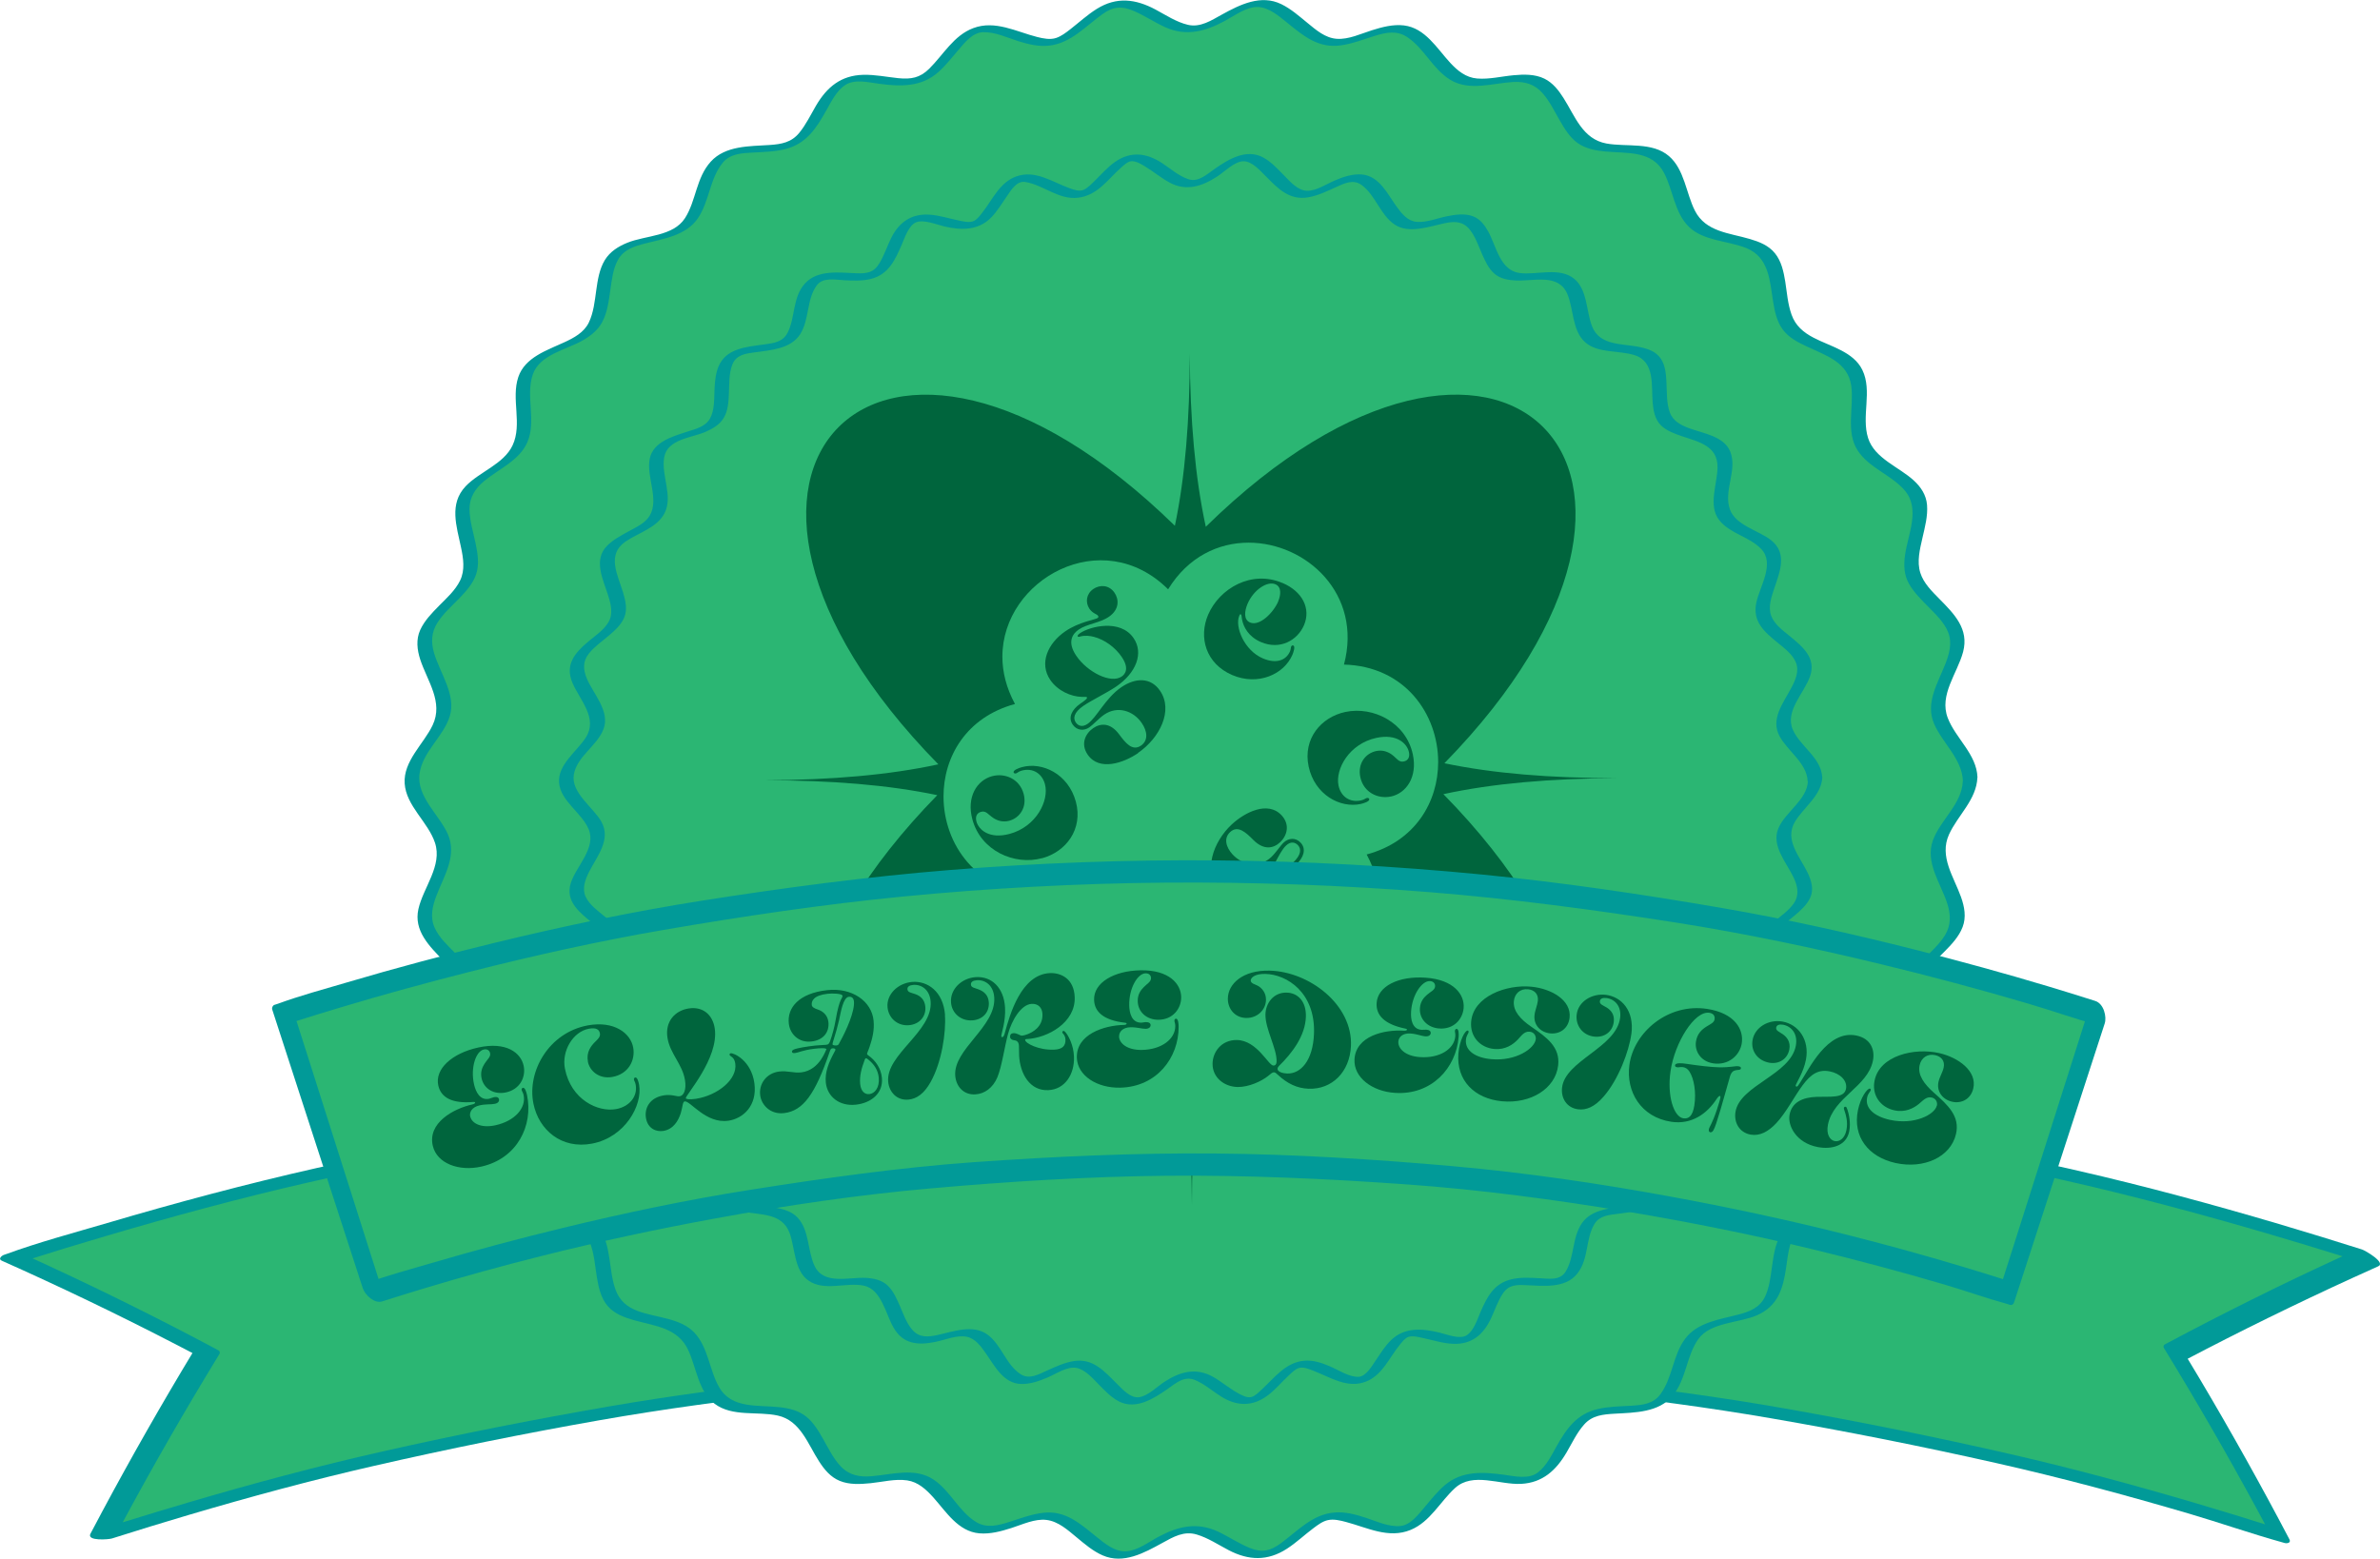 <svg xmlns="http://www.w3.org/2000/svg" xmlns:xlink="http://www.w3.org/1999/xlink" id="Layer_2" viewBox="0 0 354.99 232.53"><defs><style>      .cls-1 {        fill: #019a98;      }      .cls-2 {        fill: #00653d;      }      .cls-3 {        fill: #2bb673;      }    </style><symbol id="ribbon_badge" data-name="ribbon badge" viewBox="0 0 354.99 232.53"><g><g><g><path class="cls-3" d="M132.07,205.56c-39.88,3.9-78.44,11.66-116.74,23.46,4.85-9.24,10.04-18.37,15.49-27.27-9.43-5.03-19.07-9.57-28.76-14.07,41.38-12.79,83.17-21.19,126.29-25.37,1.24,14.42,2.48,28.84,3.72,43.26Z"></path><path class="cls-1" d="M130.88,204.76c-3.94.35-7.88.75-11.8,1.17-9.42,1.03-18.93,2.29-28.24,3.9-11.3,1.95-22.58,4.19-33.76,6.71-9.66,2.18-19.38,4.78-28.9,7.59-3.18.94-6.37,1.9-9.55,2.89-1.47.46-3.01.85-4.45,1.42-.06.03-.13.04-.2.06,1.07.24,2.14.48,3.2.72,4.25-8,8.76-15.96,13.51-23.85.67-1.12,1.35-2.24,2.03-3.35.13-.21.08-.44-.16-.57-8.2-4.39-16.62-8.58-25.06-12.49-1.21-.56-2.42-1.12-3.64-1.68-.12.3-.24.59-.36.89,4.11-1.31,8.23-2.57,12.35-3.78,9.85-2.91,19.9-5.63,29.89-7.92,12.05-2.76,24.21-5.22,36.39-7.36,10.46-1.84,21.14-3.28,31.72-4.45,3.53-.39,7.07-.76,10.6-1.09,1.64-.15,3.33-.22,4.96-.44.07-.01.15-.01.22-.02-1.09-.41-2.19-.82-3.28-1.22.44,4.87.87,9.75,1.31,14.63.69,7.74,1.39,15.47,2.08,23.21.16,1.8.32,3.61.48,5.41.11,1.2,3.77,1.62,3.71.87-.4-4.88-.81-9.76-1.21-14.63-.64-7.74-1.28-15.48-1.92-23.22-.15-1.8-.3-3.61-.45-5.41-.09-1.09-2.39-1.3-3.28-1.23-4.26.38-8.52.81-12.77,1.27-10.19,1.11-20.47,2.48-30.54,4.21-12.22,2.11-24.42,4.54-36.52,7.26-10.45,2.36-20.96,5.17-31.26,8.21-5.04,1.48-10.19,2.85-15.14,4.66-.07.03-.14.05-.21.07-.4.13-.95.63-.36.89,8.53,3.8,17.03,7.88,25.33,12.16,1.16.6,2.33,1.21,3.49,1.81-.05-.19-.11-.38-.16-.57-4.79,7.92-9.33,15.89-13.63,23.92-.61,1.14-1.21,2.27-1.81,3.41-.6,1.14,2.78.85,3.2.71,3.79-1.21,7.61-2.37,11.41-3.5,9.11-2.69,18.39-5.21,27.63-7.32,11.14-2.55,22.38-4.83,33.63-6.81,9.66-1.7,19.54-3.03,29.32-4.11,4.77-.53,9.62-.81,14.38-1.41.07,0,.14-.01.21-.02.76-.06.76-.59.24-1-.68-.53-1.79-.69-2.62-.62Z"></path></g><g><path class="cls-3" d="M226.9,162.31c43.11,4.18,84.9,12.58,126.29,25.37-9.69,4.5-19.33,9.04-28.76,14.07,5.45,8.89,10.64,18.03,15.49,27.27-38.3-11.8-76.86-19.55-116.74-23.46,1.24-14.42,2.48-28.84,3.73-43.26Z"></path><path class="cls-1" d="M228.02,163.31c4.25.37,8.49.8,12.73,1.27,10.15,1.11,20.41,2.47,30.45,4.2,12.18,2.1,24.35,4.52,36.4,7.24,10.42,2.35,20.89,5.16,31.16,8.18,3.43,1.01,6.87,2.05,10.3,3.12,1.59.5,3.18,1.11,4.8,1.53.07.02.14.05.21.07-.8-.84-1.6-1.68-2.41-2.52-8.53,3.84-16.99,7.99-25.26,12.32-1.16.61-2.32,1.22-3.48,1.84-.22.12-.29.34-.15.57,4.83,7.88,9.41,15.83,13.75,23.82.61,1.13,1.22,2.26,1.83,3.4.26-.18.51-.35.77-.53-3.81-1.21-7.63-2.38-11.45-3.51-9.14-2.7-18.45-5.22-27.72-7.35-11.18-2.56-22.45-4.84-33.75-6.83-9.7-1.71-19.61-3.04-29.42-4.13-3.27-.36-6.55-.7-9.83-1.01-1.52-.14-3.07-.37-4.6-.41-.07,0-.14-.01-.21-.02.93.58,1.86,1.16,2.79,1.75.44-4.88.87-9.75,1.31-14.63.69-7.74,1.39-15.47,2.08-23.21.16-1.8.32-3.61.48-5.41.11-1.2-3.74-2.27-3.8-1.52-.4,4.88-.81,9.76-1.21,14.63-.64,7.74-1.28,15.48-1.92,23.22-.15,1.8-.3,3.61-.45,5.41-.09,1.09,1.96,1.67,2.79,1.74,3.92.35,7.85.74,11.76,1.17,9.39,1.03,18.86,2.28,28.14,3.88,11.26,1.94,22.5,4.18,33.65,6.69,9.63,2.17,19.31,4.77,28.8,7.56,4.64,1.37,9.27,2.99,13.95,4.29.07.02.13.04.2.06.37.12,1.06.02.77-.53-4.21-8.03-8.67-16.02-13.38-23.95-.67-1.12-1.34-2.24-2.02-3.37-.05.19-.1.38-.15.57,8.18-4.3,16.56-8.41,25.13-12.33,1.21-.55,2.43-1.11,3.65-1.65,1.23-.55-1.94-2.37-2.41-2.52-4.12-1.31-8.26-2.57-12.39-3.8-9.88-2.92-19.96-5.65-29.98-7.95-12.09-2.77-24.29-5.24-36.5-7.39-10.49-1.85-21.21-3.29-31.82-4.46-5.17-.57-10.41-1.29-15.61-1.53-.07,0-.15-.01-.22-.02-.83-.07-.92.45-.43.94.63.64,1.78.99,2.68,1.07Z"></path></g></g><g><path class="cls-3" d="M293.84,116.26c0,3.55-4.47,6.86-4.79,10.33s3.47,7.6,2.83,11.03-5.65,5.92-6.61,9.27,2.01,8.1.74,11.36-6.64,4.76-8.21,7.89.48,8.33-1.37,11.3-7.4,3.45-9.52,6.25-1.05,8.27-3.42,10.86-7.91,2.03-10.5,4.4-2.54,7.93-5.34,10.05-8.14.55-11.13,2.4-3.94,7.33-7.1,8.9-8.09-.96-11.38.31-5.22,6.47-8.62,7.44-7.77-2.44-11.24-1.8-6.32,5.4-9.85,5.72-7.17-3.83-10.72-3.83-7.26,4.15-10.72,3.83-6.42-5.08-9.85-5.72-7.88,2.75-11.24,1.8-5.36-6.18-8.62-7.44-8.25,1.25-11.38-.31-4.12-7.06-7.1-8.9-8.33-.29-11.13-2.4-2.75-7.69-5.34-10.05-8.13-1.8-10.5-4.4-1.3-8.06-3.42-10.86-7.66-3.25-9.52-6.25.21-8.15-1.37-11.3-6.93-4.6-8.21-7.89,1.71-7.96.74-11.36-5.96-5.8-6.61-9.27,3.15-7.5,2.83-11.03-4.79-6.78-4.79-10.33,4.47-6.86,4.79-10.33-3.47-7.6-2.83-11.03,5.65-5.92,6.61-9.27-2.01-8.1-.74-11.36,6.64-4.76,8.21-7.89-.48-8.33,1.37-11.3,7.4-3.45,9.52-6.25,1.05-8.27,3.42-10.86,7.91-2.03,10.5-4.4,2.54-7.93,5.34-10.05,8.14-.55,11.13-2.4,3.94-7.33,7.1-8.9,8.09.96,11.38-.31,5.22-6.47,8.62-7.44,7.77,2.44,11.24,1.8,6.32-5.4,9.85-5.72,7.17,3.83,10.72,3.83,7.26-4.15,10.72-3.83,6.42,5.08,9.85,5.72,7.88-2.75,11.24-1.8,5.36,6.18,8.62,7.44,8.25-1.25,11.38.31,4.12,7.06,7.1,8.9,8.33.29,11.13,2.4,2.75,7.69,5.34,10.05,8.13,1.8,10.5,4.4,1.3,8.06,3.42,10.86,7.66,3.25,9.52,6.25-.21,8.15,1.37,11.3,6.93,4.6,8.21,7.89-1.71,7.96-.74,11.36,5.96,5.8,6.61,9.27-3.15,7.5-2.83,11.03,4.79,6.78,4.79,10.33Z"></path><path class="cls-1" d="M292.76,116.55c-.12,3.41-3.38,5.79-4.47,8.87-1.16,3.27,1.16,6.33,2.14,9.33.54,1.65.61,3.25-.32,4.77-.82,1.33-2.03,2.41-3.11,3.52-1.01,1.03-2.05,2.13-2.61,3.48-.61,1.47-.4,3.12-.1,4.63.66,3.33,2.02,6.77-.94,9.37-2.15,1.89-5.28,3.1-6.6,5.78-1.53,3.1.08,6.78-.82,10.01s-4.83,3.89-7.38,5.32c-1.2.67-2.32,1.5-3.01,2.71-.78,1.37-1,2.98-1.22,4.51s-.38,3.2-1.07,4.63c-.78,1.6-2.25,2.19-3.88,2.62-2.78.74-6.14,1.14-8,3.6s-1.89,5.85-3.72,8.32c-1.06,1.43-2.65,1.6-4.32,1.7s-3.38.11-5.03.5c-3.14.74-4.66,2.94-6.16,5.61-.74,1.33-1.5,2.87-2.73,3.83-1.39,1.09-3.48.58-5.09.36-3.11-.42-6.24-.62-8.79,1.53-1.14.97-2.07,2.16-3.03,3.29s-2.11,2.69-3.65,2.83c-1.71.16-3.54-.71-5.13-1.23s-3.13-.93-4.75-.78c-3.26.29-5.47,2.79-7.96,4.61-1.54,1.12-2.76,1.41-4.56.69-1.66-.67-3.15-1.69-4.76-2.45-3.09-1.45-5.89-.83-8.81.72-1.48.78-3.17,2.1-4.89,2.21s-3.24-1.19-4.47-2.18c-2.39-1.92-4.57-3.93-7.85-3.57-1.75.19-3.4.82-5.06,1.35s-3.4,1.02-5.02.03c-2.59-1.58-3.84-4.67-6.36-6.34-2.76-1.83-6.2-.74-9.23-.49-1.78.15-3.32-.13-4.59-1.46-1.09-1.15-1.8-2.61-2.57-3.97-.71-1.25-1.48-2.59-2.62-3.49s-2.57-1.23-3.98-1.38c-3.2-.36-7.1.28-8.97-2.97-1.48-2.56-1.61-5.91-3.68-8.13s-5.71-2.23-8.44-3.24c-1.58-.58-2.73-1.53-3.32-3.14-.56-1.51-.69-3.16-.94-4.74-.23-1.49-.53-3.06-1.43-4.31-.82-1.14-2.08-1.84-3.32-2.44-2.77-1.35-6.29-2.25-6.9-5.73-.56-3.18.88-6.97-.96-9.86-1.63-2.56-4.79-3.6-6.83-5.76-2.59-2.74-.84-6.41-.33-9.61.25-1.52.28-3.07-.47-4.46-.7-1.3-1.78-2.36-2.81-3.41-1.1-1.11-2.34-2.26-3-3.71-.72-1.59-.35-3.22.25-4.78,1.14-3.01,3.15-6,1.68-9.26-1.27-2.83-4.62-5.53-4.2-8.89s3.58-5.56,4.53-8.69-1.45-6.35-2.35-9.36c-.48-1.61-.42-3.13.51-4.57s2.14-2.46,3.26-3.63c.98-1.02,2-2.15,2.48-3.51.53-1.51.25-3.2-.07-4.72-.35-1.66-.88-3.33-.9-5.04s.82-3.07,2.15-4.18c2.18-1.82,5.33-3.1,6.5-5.87,1.34-3.18-.3-6.81.78-10.03,1.03-3.06,5.09-3.71,7.56-5.17,1.14-.67,2.18-1.5,2.81-2.69.77-1.44.97-3.12,1.2-4.72s.39-3.19,1.15-4.56c.85-1.54,2.47-2.03,4.07-2.44,2.78-.71,6.1-1.19,7.84-3.75s1.77-5.95,3.73-8.31c1.12-1.35,2.87-1.41,4.49-1.5s3.26-.12,4.83-.52c3.18-.8,4.65-3.16,6.16-5.86.72-1.28,1.53-2.91,2.81-3.72,1.41-.9,3.48-.36,5.03-.16,3.18.43,6.3.51,8.84-1.76,1.12-1,2.04-2.21,3.02-3.34.92-1.07,2.08-2.55,3.62-2.6,1.8-.05,3.62.82,5.3,1.35,1.47.46,3,.83,4.55.66,3.26-.36,5.44-2.89,7.96-4.69,1.62-1.16,2.9-1.26,4.74-.46,1.59.69,3.03,1.67,4.61,2.39,3.17,1.44,6.03.63,8.97-.96,1.45-.78,3.22-2.14,4.95-2.04,1.6.09,3.04,1.33,4.23,2.29,2.46,2,4.68,3.9,8.05,3.43,1.75-.24,3.4-.9,5.08-1.42s3.26-.84,4.8.16c2.57,1.68,3.83,4.81,6.48,6.41,2.84,1.72,6.32.48,9.38.31,1.77-.09,3.21.35,4.39,1.7,1.05,1.2,1.74,2.67,2.54,4.04.71,1.23,1.5,2.55,2.68,3.38s2.67,1.12,4.1,1.25c3.27.31,7-.19,8.77,3.19,1.35,2.57,1.56,5.97,3.73,8.07s5.8,2.05,8.54,3.15c3.43,1.38,3.5,4.93,4.02,8.11.24,1.43.56,2.92,1.46,4.1s2.24,1.86,3.52,2.46c2.87,1.36,6.17,2.33,6.66,5.92.42,3.12-.88,6.84.98,9.65,1.71,2.58,4.95,3.58,6.95,5.87,2.44,2.78.51,6.59.08,9.74-.2,1.48-.15,2.92.6,4.24s1.9,2.43,2.97,3.52,2.31,2.27,2.88,3.74c.63,1.62.13,3.3-.49,4.84-1.12,2.82-2.94,5.71-1.62,8.78,1.25,2.9,4.19,5.24,4.3,8.56.02.56,2.2.16,2.17-.58-.12-3.44-3.26-5.8-4.43-8.85-1.32-3.44,1.44-6.66,2.29-9.86.9-3.42-1.31-5.64-3.55-7.91-1.11-1.13-2.34-2.33-2.83-3.87-.54-1.69-.07-3.53.31-5.2s.82-3.27.69-4.93c-.12-1.48-.9-2.67-1.97-3.65-2.18-2.02-5.85-3.28-6.82-6.33-1.04-3.27.67-7.02-.86-10.17-1.33-2.74-4.81-3.51-7.28-4.81-1.51-.79-2.7-1.79-3.28-3.44s-.68-3.28-.94-4.93c-.24-1.48-.57-3.03-1.53-4.22s-2.37-1.73-3.73-2.13c-3.06-.91-6.61-1.05-8.22-4.24-1.31-2.59-1.55-6.14-3.86-8.13-2.49-2.15-6.33-1.34-9.32-1.88-3.57-.65-4.68-4.07-6.42-6.8-.73-1.15-1.59-2.26-2.85-2.88-1.4-.68-3.04-.65-4.55-.51-1.81.16-3.65.64-5.48.49-1.68-.14-2.9-1.15-4-2.33-1.99-2.15-3.74-5.21-6.92-5.59-1.6-.19-3.24.24-4.76.72-1.65.52-3.45,1.39-5.22,1.28s-3.14-1.34-4.39-2.36-2.46-2.1-3.91-2.81c-3.05-1.49-6.16.06-8.88,1.56-1.56.86-3.21,1.96-5.06,1.52-1.73-.41-3.28-1.45-4.83-2.28-2.97-1.58-5.79-1.94-8.75-.1-1.41.88-2.63,2.01-3.94,3.03-.64.5-1.35,1.05-2.13,1.31-.9.3-1.92.08-2.82-.14-3.12-.79-6.27-2.55-9.53-1.33-2.94,1.1-4.46,3.97-6.59,6.07-1.39,1.37-2.71,1.59-4.62,1.4-1.73-.18-3.45-.54-5.2-.5-3.33.08-5.42,1.82-7.05,4.59-.8,1.37-1.49,2.82-2.5,4.06-1.18,1.44-2.65,1.7-4.43,1.82-2.98.2-6.59.07-8.78,2.49s-2.17,5.81-3.83,8.41c-1.77,2.76-5.83,2.56-8.6,3.68-1.34.54-2.59,1.32-3.36,2.58-.83,1.37-1.07,2.99-1.29,4.55s-.39,3.31-1.11,4.79-2.22,2.28-3.68,2.95c-2.54,1.17-5.85,2.24-6.83,5.17-1.1,3.27.63,7.01-.85,10.18-1.32,2.82-4.96,3.95-7.02,6.13-2.48,2.63-1.34,5.94-.68,9.08.35,1.64.63,3.41-.14,4.98-.72,1.47-2.02,2.63-3.15,3.77-1.06,1.08-2.17,2.21-2.8,3.61s-.46,2.94.01,4.39c1.06,3.23,3.49,6.34,1.85,9.8-1.33,2.8-4.39,5.35-4.17,8.7s3.49,5.74,4.52,8.84c1.14,3.43-1.75,6.67-2.47,9.89s1.6,5.52,3.74,7.71c1.1,1.12,2.32,2.33,2.76,3.89.49,1.71,0,3.56-.4,5.25s-.85,3.37-.61,5.06c.2,1.45,1.08,2.6,2.16,3.54,2.25,1.97,5.85,3.28,6.68,6.43s-.8,7.07.91,10.13c1.47,2.63,4.96,3.34,7.42,4.68,1.46.8,2.52,1.84,3.06,3.44s.64,3.3.92,4.94c.25,1.47.6,3.01,1.6,4.17s2.52,1.71,3.95,2.11c3.15.88,6.49,1.13,8.04,4.42,1.22,2.58,1.52,6.2,3.94,8.03,2.65,2,6.39,1.1,9.43,1.77,3.38.74,4.48,4.25,6.17,6.85.77,1.2,1.7,2.33,3.06,2.89,1.44.6,3.1.5,4.62.35,1.78-.18,3.65-.68,5.45-.42,1.64.24,2.82,1.35,3.89,2.53,1.93,2.15,3.7,5.09,6.87,5.37,1.62.14,3.25-.3,4.78-.79,1.63-.52,3.49-1.42,5.24-1.21s3.18,1.51,4.46,2.57,2.46,2.08,3.92,2.72c3.1,1.35,6.22-.38,8.92-1.87,1.64-.9,3.21-1.82,5.12-1.24,1.7.51,3.21,1.53,4.77,2.34,2.98,1.55,5.8,1.64,8.67-.22,1.41-.91,2.63-2.08,3.97-3.08.63-.47,1.35-1.02,2.14-1.19.88-.19,1.87.05,2.72.28,3.17.84,6.33,2.53,9.62,1.18,2.93-1.21,4.39-4.21,6.63-6.25,2.65-2.42,6.66-.45,9.86-.62s5.22-2.02,6.79-4.72c.82-1.4,1.52-2.92,2.61-4.14,1.22-1.38,2.85-1.51,4.59-1.61,2.97-.17,6.55-.17,8.61-2.68s2.02-5.89,3.81-8.43,6.01-2.39,8.73-3.56c3.16-1.37,3.93-3.99,4.39-7.18.24-1.65.4-3.47,1.26-4.94s2.37-2.12,3.8-2.76c2.58-1.17,5.78-2.32,6.62-5.34.91-3.26-.82-7.14.92-10.19,1.54-2.71,5.04-3.73,7.05-6.04,2.31-2.64,1.07-5.99.44-9.04-.34-1.65-.56-3.38.24-4.94.75-1.46,2.06-2.61,3.2-3.76s2.23-2.29,2.79-3.76.27-3.01-.24-4.45c-1.08-3.03-3.28-6.05-1.8-9.33,1.31-2.89,4.12-5.19,4.24-8.54.02-.52-2.15-.18-2.17.58Z"></path></g><g><path class="cls-3" d="M270.74,116.26c0,2.83-4.44,5.43-4.69,8.2s3.63,6.18,3.12,8.92-5.36,4.52-6.12,7.2,2.43,6.74,1.42,9.34-6.1,3.44-7.34,5.94,1.15,7.07-.33,9.44-6.63,2.25-8.31,4.49-.17,7.15-2.05,9.22-6.92,1-8.99,2.89-1.47,7-3.7,8.69-6.98-.28-9.37,1.2-2.72,6.61-5.23,7.86-6.81-1.57-9.43-.55-3.89,5.99-6.6,6.76-6.39-2.8-9.17-2.28-4.92,5.17-7.73,5.43-5.76-3.93-8.59-3.93-5.83,4.18-8.59,3.93-5-4.92-7.73-5.43-6.49,3.05-9.17,2.28-4-5.75-6.6-6.76-6.93,1.8-9.43.55-2.86-6.39-5.23-7.86-7.14.49-9.37-1.2-1.63-6.8-3.7-8.69-7.1-.82-8.99-2.89-.36-6.98-2.05-9.22-6.83-2.1-8.31-4.49.93-6.93-.33-9.44-6.33-3.32-7.34-5.94,2.19-6.63,1.42-9.34-5.6-4.42-6.12-7.2,3.38-6.1,3.12-8.92-4.69-5.37-4.69-8.2,4.44-5.43,4.69-8.2-3.63-6.18-3.12-8.92,5.36-4.52,6.12-7.2-2.43-6.74-1.42-9.34,6.1-3.44,7.34-5.94-1.15-7.07.33-9.44,6.63-2.25,8.31-4.49.17-7.15,2.05-9.22,6.92-1,8.99-2.89,1.47-7,3.7-8.69,6.98.28,9.37-1.2,2.72-6.61,5.23-7.86,6.81,1.57,9.43.55,3.89-5.99,6.6-6.76,6.39,2.8,9.17,2.28,4.92-5.17,7.73-5.43,5.76,3.93,8.59,3.93,5.83-4.18,8.59-3.93,5,4.92,7.73,5.43,6.49-3.05,9.17-2.28,4,5.75,6.6,6.76,6.93-1.8,9.43-.55,2.86,6.39,5.23,7.86,7.14-.49,9.37,1.2,1.63,6.8,3.7,8.69,7.1.82,8.99,2.89.36,6.98,2.05,9.22,6.83,2.1,8.31,4.49-.93,6.93.33,9.44,6.33,3.32,7.34,5.94-2.19,6.63-1.42,9.34,5.6,4.42,6.12,7.2-3.38,6.1-3.12,8.92,4.69,5.37,4.69,8.2Z"></path><path class="cls-1" d="M269.66,116.55c-.13,2.8-3.38,4.58-4.41,7.04-1.1,2.63,1.29,5.17,2.32,7.42.58,1.27.83,2.55-.02,3.77-.79,1.13-2,1.93-3.03,2.8-.9.76-1.86,1.59-2.36,2.68s-.29,2.4.04,3.54c.72,2.53,2.64,5.72-.02,7.71-1.91,1.43-4.75,2.09-6,4.28-1.41,2.47.32,5.58.02,8.2-.33,2.91-3.93,3.08-6.1,4.02-1.03.44-2.11,1.02-2.74,1.99-.69,1.06-.78,2.38-.84,3.6-.07,1.41,0,2.89-.44,4.25-.49,1.52-1.65,1.81-3.09,2.02-2.35.35-5.51.42-7.02,2.59s-1.1,5.04-2.44,7.24c-.84,1.38-2.48,1.07-3.89,1s-2.82-.17-4.2.16c-2.62.62-3.65,2.64-4.64,4.94-.47,1.1-.96,2.68-2,3.39s-3.06-.14-4.14-.39c-2.54-.61-5.17-.82-7.18,1.14-.91.88-1.57,1.98-2.28,3.02-.6.87-1.45,2.42-2.61,2.45-1.4.03-2.99-1.04-4.24-1.57s-2.49-.95-3.83-.83c-2.76.25-4.41,2.52-6.29,4.26-.42.39-.97.97-1.54,1.14-.65.2-1.43-.23-2-.54-1.3-.71-2.43-1.69-3.71-2.43-2.54-1.46-4.94-.82-7.29.71-1.1.72-2.39,2.05-3.72,2.29s-2.57-1.2-3.39-2.01c-1.86-1.84-3.53-3.81-6.39-3.37-1.44.22-2.77.86-4.09,1.45-1.22.55-2.58,1.33-3.85.52-2.18-1.39-2.84-4.3-4.88-5.86-2.19-1.67-5.19-.5-7.57.01-1.37.3-2.65.4-3.66-.71-.9-.99-1.36-2.34-1.88-3.54-.47-1.08-.97-2.27-1.83-3.11s-2.07-1.1-3.26-1.17c-2.54-.14-6.32,1.11-7.68-1.8-1.05-2.25-.76-5.31-2.53-7.2s-5.14-1.41-7.47-2.11c-3.08-.92-2.61-4.29-2.8-6.88-.09-1.22-.26-2.54-1.11-3.49-.78-.88-2-1.33-3.07-1.7-2.37-.82-5.4-1.33-5.51-4.38-.09-2.52,1.49-5.8-.16-8.07-1.52-2.09-4.44-2.55-6.25-4.32-2.18-2.13-.02-5.44.55-7.83.29-1.21.36-2.42-.32-3.51s-1.71-1.87-2.68-2.67-2.23-1.7-2.79-2.91-.07-2.53.5-3.68c1.17-2.32,3.34-4.82,1.86-7.49-1.18-2.13-4.58-4.34-4.12-7.05s3.46-4.27,4.42-6.77c1.03-2.69-1.53-5.26-2.49-7.58-.55-1.32-.61-2.54.31-3.7.83-1.05,1.97-1.82,2.99-2.69.89-.76,1.83-1.6,2.29-2.7.5-1.2.18-2.55-.18-3.74-.8-2.62-2.47-5.61.34-7.56,1.89-1.31,4.69-2.05,5.83-4.22,1.35-2.58-.52-5.67-.03-8.39s4.13-2.88,6.19-3.79c1.02-.45,2.05-1.04,2.65-2.01.68-1.09.75-2.42.81-3.66.07-1.43-.02-3.02.52-4.38.58-1.44,1.93-1.61,3.31-1.8,2.32-.32,5.34-.49,6.77-2.66s.95-5.28,2.54-7.38c.89-1.18,2.76-.79,4.06-.72s2.7.13,4-.2c2.65-.68,3.61-2.87,4.61-5.18.42-.97,1-2.76,2.06-3.24,1.15-.51,3.13.33,4.28.6,2.49.58,5.03.62,6.94-1.31.93-.94,1.6-2.09,2.35-3.17.64-.93,1.47-2.36,2.75-2.16,2.74.44,4.98,2.7,7.89,2.35s4.42-2.72,6.38-4.46c.42-.37.96-.92,1.53-.98.71-.08,1.55.45,2.12.8,1.24.75,2.36,1.7,3.64,2.39,2.51,1.35,4.91.52,7.15-.96,1.04-.69,2.52-2.2,3.83-2.23s2.55,1.45,3.37,2.26c1.84,1.85,3.5,3.6,6.31,3.12,1.44-.25,2.78-.9,4.1-1.5s2.61-1.26,3.9-.31c2.06,1.54,2.73,4.4,4.87,5.86s5.2.29,7.55-.2c1.44-.3,2.66-.27,3.65.94.85,1.05,1.3,2.4,1.83,3.62.47,1.05.99,2.24,1.89,3s2.07.95,3.2,1c2.69.12,6.36-1.1,7.67,2.04.93,2.22.7,5.39,2.6,7.13s5.09,1.22,7.43,1.97c3.07.99,2.46,4.59,2.69,7.15.11,1.21.35,2.46,1.25,3.34.82.8,1.99,1.21,3.05,1.58,2.52.86,5.39,1.42,5.37,4.64-.01,2.5-1.49,5.76.3,7.96,1.61,1.97,4.44,2.41,6.19,4.22,2.13,2.19-.21,5.63-.71,8.05-.58,2.81,1.18,4.32,3.19,5.96,1,.82,2.2,1.7,2.71,2.93.55,1.32-.08,2.68-.7,3.85-1.18,2.23-3.13,4.64-1.71,7.2,1.22,2.21,4.04,3.97,4.17,6.66.03.56,2.21.16,2.17-.58-.14-2.89-3.25-4.57-4.36-7.04-1.27-2.81,1.69-5.5,2.55-8.01.95-2.74-1.11-4.42-3.04-6.01-1.02-.83-2.28-1.74-2.76-3.02-.5-1.35.06-2.87.49-4.17.84-2.46,1.92-5.15-.46-7.07-1.85-1.5-5.33-2.21-6.19-4.65-.97-2.76,1.14-5.82.07-8.57-.9-2.32-4.05-2.75-6.09-3.5-1.27-.47-2.47-1.07-2.95-2.42s-.41-2.82-.48-4.22c-.06-1.26-.12-2.65-.84-3.74s-1.89-1.47-3.06-1.73c-2.63-.59-6.04-.13-7.21-3.12-.86-2.2-.68-5.45-2.64-7.07-2.21-1.83-5.62-.53-8.18-.88-2.92-.4-3.46-4.02-4.66-6.18-.53-.96-1.19-1.86-2.25-2.27-1.25-.48-2.7-.26-3.97,0-1.42.29-2.96.93-4.43.82-1.34-.1-2.22-1.17-2.96-2.19-1.39-1.9-2.6-4.66-5.26-4.88-1.39-.11-2.79.37-4.05.91s-2.77,1.58-4.15,1.52-2.49-1.38-3.36-2.26c-.97-.97-1.91-2.04-3.13-2.7-2.51-1.36-5.15.24-7.22,1.68-1.16.81-2.47,2.07-3.97,1.55s-2.65-1.58-3.92-2.41c-2.31-1.5-4.65-1.8-7-.16-1.12.79-2.02,1.84-3,2.79-.48.47-1.09,1.14-1.73,1.39s-1.41-.03-2.05-.26c-2.59-.93-5.1-2.78-7.96-1.75-2.45.88-3.52,3.43-5.02,5.35-.34.44-.77,1.03-1.28,1.28-.65.32-1.54.08-2.21-.05-1.46-.29-2.89-.78-4.39-.88-2.71-.19-4.58,1.12-5.75,3.49-.61,1.23-1.03,2.56-1.74,3.74-.86,1.44-1.87,1.57-3.47,1.51-2.5-.09-5.73-.57-7.63,1.51s-1.43,5.06-2.6,7.35c-.72,1.41-2.05,1.56-3.49,1.76s-2.77.32-4.08.8c-2.8,1.02-3.23,3.26-3.34,5.99-.06,1.37.02,3.02-.67,4.26s-2.2,1.58-3.41,1.97c-2.1.69-5.03,1.48-5.57,3.98-.58,2.7,1.46,6.07-.02,8.56-.66,1.11-2.03,1.71-3.11,2.31s-2.31,1.23-3.22,2.15c-2.12,2.12-.63,4.99.13,7.4.42,1.32.8,2.8.03,4.06-.7,1.15-1.92,1.96-2.94,2.81-2.07,1.73-3.58,3.5-2.38,6.26,1.12,2.56,3.78,5.2,1.99,8.06-1.3,2.07-4.26,4.08-4.01,6.81s3.38,4.45,4.41,6.9c1.17,2.8-1.86,5.52-2.66,8.02-.89,2.8,1.41,4.48,3.33,6.06.97.8,2.15,1.7,2.56,2.94.46,1.43-.18,3.02-.64,4.37-.87,2.53-1.68,5.07.79,6.92,1.85,1.39,5.28,2.17,6.02,4.62.84,2.77-1.24,5.85-.06,8.57,1.01,2.31,4.24,2.67,6.31,3.48,1.24.49,2.29,1.13,2.72,2.45.46,1.41.37,2.95.45,4.41.07,1.24.18,2.61.97,3.63s2.05,1.34,3.21,1.58c2.65.54,5.84.17,6.97,3.18.82,2.22.67,5.6,2.8,7.1,2.38,1.68,5.64.22,8.27.77s3.25,4.2,4.43,6.25c1.43,2.5,3.66,2.68,6.3,2.13,1.44-.3,3.11-1.03,4.59-.76,1.27.23,2.13,1.41,2.83,2.4,1.37,1.93,2.64,4.59,5.34,4.65,1.37.03,2.71-.45,3.95-.98s2.91-1.69,4.31-1.41c1.3.26,2.39,1.55,3.28,2.45s1.84,1.93,3.02,2.54c2.53,1.29,5.19-.41,7.24-1.84,1.29-.9,2.49-2.01,4.11-1.35,1.43.59,2.62,1.67,3.92,2.48,2.34,1.46,4.71,1.5,6.95-.2,1.13-.85,2.04-1.96,3.07-2.92.43-.4.95-.95,1.52-1.14.7-.23,1.6.16,2.26.42,2.5.97,5.01,2.67,7.77,1.6,2.47-.96,3.5-3.61,5.08-5.53.34-.41.76-.98,1.29-1.15.63-.21,1.55.05,2.18.18,1.48.31,2.94.8,4.47.86,2.77.11,4.5-1.37,5.63-3.77.58-1.23,1.01-2.57,1.76-3.71.89-1.34,1.99-1.34,3.49-1.27,2.51.1,5.84.53,7.62-1.71s1.2-5.18,2.59-7.44c.76-1.24,2.17-1.33,3.5-1.5,1.41-.19,2.85-.34,4.18-.88,2.7-1.08,2.98-3.44,3.09-6.06.06-1.4-.02-3.22.87-4.4.76-1.01,2.22-1.34,3.36-1.71,2.19-.71,5.09-1.57,5.48-4.22s-1.58-6.22.13-8.51c1.55-2.07,4.62-2.47,6.36-4.41,1.94-2.15.35-5.04-.36-7.37-.42-1.39-.72-2.85.17-4.12.79-1.12,2-1.92,3.03-2.79.9-.77,1.86-1.6,2.36-2.7.55-1.21.18-2.5-.36-3.65-1.13-2.38-3.54-4.94-1.94-7.64,1.31-2.21,3.97-3.91,4.1-6.67.02-.51-2.14-.18-2.17.58Z"></path></g><g id="digital_final"><path class="cls-2" d="M241.15,116.09c-9.89,0-18.41-.69-25.71-2.22,42.82-43.79,8.22-78.28-35.59-35.28-1.59-7.32-2.34-15.9-2.39-25.86,0,9.89-.69,18.41-2.22,25.71-43.79-42.81-78.28-8.23-35.28,35.59-7.32,1.59-15.9,2.33-25.87,2.38,9.89,0,18.41.69,25.71,2.22-42.81,43.79-8.22,78.28,35.59,35.29,1.59,7.32,2.34,15.89,2.39,25.86,0-9.89.69-18.41,2.22-25.72,43.79,42.83,78.29,8.23,35.29-35.58,7.32-1.59,15.9-2.34,25.86-2.39ZM203.85,127.49c1.3,2.4,1.88,4.79,1.88,7.06,0,11.52-14.87,19.83-24.72,10.04-8.69,14.16-30.5,4.83-26.23-11.23-9.09-.25-14.05-7.4-14.05-14.54,0-5.91,3.39-11.82,10.66-13.79-1.3-2.4-1.88-4.79-1.88-7.06,0-11.53,14.87-19.84,24.72-10.05,2.98-4.86,7.51-6.96,12-6.96,8.59,0,17.03,7.65,14.23,18.19,9.09.24,14.05,7.4,14.05,14.54,0,5.92-3.39,11.83-10.66,13.79Z"></path><path class="cls-2" d="M170.95,132.72c-3.83-1.73-7.73-.04-9.04,2.85-.15.32-.49,1.23-.17,1.37.19.09.29-.06.34-.17.06-.13.03-.37.17-.66.6-1.34,2.08-1.9,4.09-.99,2.73,1.24,4.12,4.8,3.38,6.43-.04.08-.11.25-.22.2-.16-.08-.1-.34-.19-.8-.18-1.08-.87-2.55-2.75-3.4-2.84-1.29-5.46.17-6.47,2.39-1.1,2.44.12,5.03,3.09,6.36,4.58,2.07,9.41-.61,11.17-4.52,1.52-3.34.49-7.29-3.41-9.06ZM168.45,143.3c-.93,2.06-2.98,3.38-4.22,2.83-.94-.42-.78-1.64-.35-2.57.74-1.63,2.83-3.69,4.25-3.05.96.44.81,1.69.32,2.79Z"></path><path class="cls-2" d="M155.43,128.03c-4.14,1.12-9.13-1.1-10.39-5.77-.91-3.35.67-5.85,2.94-6.46,1.9-.51,4.09.39,4.7,2.63.54,2.01-.58,3.59-2.14,4.02-.99.26-1.8-.03-2.39-.42-.78-.52-1.06-1.12-1.83-.91-.66.18-.86.76-.68,1.44.34,1.24,1.93,2.67,4.95,1.85,4.02-1.09,5.92-5.01,5.27-7.42-.42-1.56-1.77-2.48-3.47-2.02-.51.14-.63.36-.86.42-.17.04-.31-.04-.34-.15-.1-.34.76-.66,1.24-.79,3.01-.82,6.91.99,8.04,5.16,1.1,4.09-1.46,7.46-5.03,8.43Z"></path><path class="cls-2" d="M169.76,112.35c-2.18,1.49-5.82,2.74-7.53.23-1.08-1.58-.36-3.13.83-3.95,1.11-.76,2.56-.83,3.86.92.93,1.25,1.95,2.58,3.26,1.69,1.14-.78.94-2.18.12-3.37-1.27-1.86-3.63-2.6-5.59-1.26-.8.54-1.64,1.5-2.22,1.9-.77.54-1.85.52-2.49-.4-.73-1.07-.11-2.24,1.07-3.08.73-.49,1.17-.84,1.05-1-.06-.1-.35-.05-.75-.06-1.62-.04-3.59-.89-4.71-2.52-1.72-2.52-.34-5.5,2.23-7.26,2.08-1.43,4.45-1.72,4.83-1.99.1-.07.16-.18.06-.33-.17-.27-.78-.32-1.28-1.04-.66-.98-.46-2.25.58-2.96.97-.66,2.33-.63,3.15.55.7,1.02.73,2.52-.82,3.59-1.38.95-3.26,1.05-4.52,1.92-.92.63-1.77,1.85-.34,3.93,1.65,2.41,5.12,4.19,6.76,3.07.51-.35,1.18-1.2-.01-2.94-.98-1.44-2.58-2.58-4.14-2.98-.6-.16-1.34-.23-2-.06-.3.1-.35.06-.4,0-.05-.07-.07-.21.34-.49,1.48-1.01,6.01-2.15,7.98.74,1.53,2.23.41,5.17-2.57,7.21-1.39.95-3.74,2.09-4.88,2.87-1.53,1.04-1.57,1.92-1.17,2.5.33.49.95.77,1.75.22,1.39-.95,2.63-3.82,5.05-5.48,2.08-1.42,4.38-1.51,5.77.54,2.01,2.94-.05,7.05-3.28,9.26Z"></path><path class="cls-2" d="M191.29,86.98c-4.62-1.98-9.39.79-11.09,4.73-1.45,3.38-.35,7.3,3.59,9,3.86,1.65,7.73-.11,8.98-3.02.14-.33.46-1.24.14-1.38-.19-.08-.29.07-.33.17-.06.14-.04.37-.16.68-.58,1.35-2.05,1.93-4.07,1.06-2.76-1.18-4.21-4.72-3.5-6.37.03-.09.11-.25.21-.2.16.07.11.34.2.79.21,1.08.93,2.54,2.81,3.35,2.87,1.23,5.46-.27,6.43-2.52,1.05-2.46-.21-5.02-3.21-6.3ZM190.65,89.74c-.71,1.65-2.76,3.74-4.2,3.13-.97-.42-.84-1.67-.37-2.79.89-2.07,2.93-3.44,4.16-2.91.95.41.8,1.63.4,2.57Z"></path><path class="cls-2" d="M207.45,118.83c-1.92.41-4.06-.6-4.55-2.88-.43-2.04.77-3.56,2.36-3.9,1-.21,1.8.13,2.37.55.75.56,1,1.17,1.77,1,.66-.14.9-.7.75-1.39-.27-1.27-1.79-2.78-4.84-2.13-4.08.87-6.18,4.69-5.66,7.13.34,1.59,1.63,2.57,3.36,2.2.52-.11.65-.32.88-.36.18-.04.32.06.34.17.08.34-.8.62-1.29.73-3.05.65-6.84-1.37-7.75-5.59-.88-4.14,1.85-7.37,5.47-8.14,4.2-.89,9.06,1.59,10.07,6.33.72,3.38-.98,5.8-3.29,6.29Z"></path><path class="cls-2" d="M197.15,139.3c-1.86,1.72-4.15,2.36-4.49,2.68-.09.08-.13.2-.01.33.22.23.82.2,1.42.84.8.86.79,2.15-.13,3.01-.86.79-2.22.98-3.2-.09-.84-.9-1.09-2.39.29-3.66,1.23-1.14,3.08-1.53,4.19-2.57.82-.76,1.48-2.08-.25-3.94-1.98-2.13-5.67-3.39-7.13-2.03-.45.42-.98,1.35.45,2.91,1.18,1.27,2.94,2.17,4.52,2.34.63.06,1.35.03,1.99-.24.27-.13.34-.11.4-.04.06.06.1.18-.28.53-1.31,1.21-5.62,3-8,.44-1.84-1.99-1.16-5.05,1.49-7.51,1.23-1.13,3.38-2.61,4.4-3.55,1.36-1.26,1.27-2.14.79-2.65-.4-.43-1.05-.63-1.76.03-1.23,1.14-2.04,4.17-4.19,6.17-1.85,1.72-4.11,2.13-5.79.32-2.42-2.6-.98-6.98,1.88-9.64,1.94-1.79,5.36-3.55,7.42-1.34,1.29,1.4.82,3.05-.24,4.03-.99.92-2.41,1.2-3.96-.34-1.1-1.11-2.31-2.27-3.47-1.2-1.02.94-.61,2.29.36,3.35,1.54,1.65,3.98,2.04,5.73.42.71-.65,1.39-1.74,1.91-2.22.69-.64,1.75-.78,2.51.04.88.95.44,2.2-.6,3.2-.65.6-1.03,1-.9,1.15.08.09.35,0,.75-.06,1.61-.2,3.69.35,5.02,1.8,2.08,2.24,1.15,5.38-1.13,7.5Z"></path></g><g><path class="cls-3" d="M299.53,192.82c-80.79-24.47-163.02-24.47-243.81,0-4.46-13.88-8.92-27.76-13.38-41.64,89.47-27.24,181.09-27.24,270.56,0-4.46,13.88-8.92,27.76-13.38,41.64Z"></path><path class="cls-1" d="M299.24,190.99c-2.13-.68-4.27-1.34-6.4-1.98-5.82-1.75-11.67-3.36-17.55-4.84-8.69-2.19-17.46-4.06-26.22-5.67-10.63-1.95-21.57-3.56-32.31-4.51-11.84-1.05-23.84-1.8-35.61-1.9-11.88-.1-23.99.45-35.96,1.3-11.14.8-22.33,2.39-33.35,4.13-9.28,1.46-18.67,3.44-27.82,5.66-6.64,1.61-13.28,3.38-19.87,5.32-3.11.92-6.29,1.75-9.33,2.88-.13.05-.27.09-.4.13.97.65,1.93,1.31,2.89,1.97-1.49-4.7-2.99-9.4-4.48-14.1-2.37-7.46-4.74-14.91-7.11-22.37-.55-1.74-1.1-3.48-1.66-5.21-.12.23-.23.46-.35.69,2.35-.75,4.7-1.48,7.05-2.18,6.41-1.93,12.87-3.69,19.32-5.33,9.5-2.41,19.24-4.58,28.87-6.24,11.79-2.03,23.77-3.81,35.58-4.97,12.91-1.26,26.25-1.98,39.21-2.09,13.08-.11,26.55.38,39.59,1.43,12.17.98,24.54,2.63,36.72,4.54,10.21,1.61,20.55,3.78,30.63,6.23,7.31,1.77,14.62,3.72,21.87,5.86,3.42,1.01,6.83,2.22,10.27,3.17.15.04.29.09.44.14-.47-1.12-.95-2.24-1.43-3.36-1.49,4.7-2.99,9.4-4.48,14.1-2.37,7.46-4.74,14.91-7.11,22.37-.55,1.74-1.1,3.48-1.66,5.21-.27.84-.07,1.85.42,2.59.27.4,1.13,1.18,1.42.32,1.52-4.69,3.05-9.38,4.57-14.07,2.42-7.44,4.84-14.88,7.25-22.32.56-1.73,1.13-3.47,1.69-5.2.32-.98-.12-2.95-1.42-3.36-2.36-.75-4.73-1.49-7.1-2.2-6.46-1.94-12.96-3.72-19.46-5.37-9.57-2.43-19.38-4.62-29.09-6.29-11.88-2.05-23.95-3.84-35.84-5-13.01-1.27-26.44-2-39.5-2.11-13.18-.12-26.75.38-39.89,1.44-12.26.99-24.72,2.65-36.99,4.58-10.29,1.62-20.71,3.81-30.86,6.28-7.36,1.79-14.73,3.74-22.04,5.91-3.45,1.02-6.97,1.96-10.35,3.2-.14.05-.29.09-.44.14-.29.09-.43.46-.35.69,1.52,4.69,3.05,9.38,4.57,14.07,2.42,7.44,4.84,14.88,7.25,22.32.56,1.73,1.13,3.47,1.69,5.2.32.98,1.72,2.34,2.89,1.97,2.11-.67,4.23-1.33,6.35-1.97,5.77-1.74,11.57-3.34,17.4-4.8,8.62-2.17,17.31-4.03,26.01-5.62,10.55-1.94,21.4-3.53,32.04-4.47,11.74-1.04,23.64-1.78,35.32-1.89,11.78-.1,23.8.44,35.66,1.29,10.98.78,22.21,2.28,33.07,4.09,9.19,1.54,18.51,3.41,27.59,5.61,6.58,1.6,13.17,3.35,19.7,5.28,3.08.91,6.15,2.01,9.25,2.86.13.04.26.08.39.13,1.22.39.68-3.27-.57-3.66Z"></path></g><g><path class="cls-2" d="M70.14,166.57c.23,1.02,1.61,1.78,3.76,1.31,2.91-.64,4.6-2.6,4.2-4.49-.08-.41-.24-.55-.29-.76-.04-.19.06-.31.19-.34.3-.06.52.64.61,1.09.94,4.54-1.45,9.45-6.79,10.66-3.4.77-6.64-.48-7.26-3.07-.82-3.42,3.03-5.56,5.93-6.21.22-.05.4-.17.38-.26-.02-.1-.1-.1-.23-.1-3.3.29-4.86-.71-5.26-2.42-.58-2.49,2.05-4.85,5.96-5.7,4.18-.92,6.37.79,6.77,2.75.34,1.65-.54,3.5-2.66,3.95-1.73.37-3.27-.51-3.62-2.11-.21-.98.13-1.68.46-2.2.43-.67.93-1,.81-1.55-.08-.36-.38-.67-.95-.54-1.15.25-2,2.66-1.45,5.17.26,1.17.91,2.47,2.27,2.17.27-.06.43-.17.7-.23.44-.1.71.05.76.31.06.29-.13.58-.62.68-.62.13-1.31.01-2.27.23-1.16.26-1.55,1.02-1.41,1.67Z"></path><path class="cls-2" d="M87.69,158.37c-.26-1.37.43-2.29,1.04-2.9.46-.46.84-.77.75-1.3-.11-.6-.58-.89-1.66-.69-2.36.44-4.07,3.33-3.56,5.94.91,4.67,4.95,6.53,7.62,6.05,2.01-.36,3.24-1.89,2.94-3.62-.07-.41-.22-.56-.26-.77-.03-.19.07-.31.2-.33.3-.05.49.66.57,1.11.52,3.03-2.09,7.82-7.04,8.76-4.54.86-7.92-2.04-8.72-5.94-1-4.85,2.31-10.63,8.1-11.7,3.9-.72,6.4,1.14,6.78,3.33.33,1.9-.73,3.93-3.11,4.36-1.96.35-3.39-.87-3.66-2.31Z"></path><path class="cls-2" d="M98.99,163.42c1.23-.2,1.9.21,2.4.13.64-.1,1-1.05.78-2.4-.38-2.39-2.23-3.94-2.61-6.3-.4-2.48,1.15-4.09,3.18-4.4,2.12-.32,3.58.97,3.87,3,.65,4.42-4.39,9.97-4.32,10.4.02.12.49.24,1.52.08,3.22-.5,6.2-2.89,5.86-5.26-.15-1.06-.8-1.02-.85-1.31-.02-.12.07-.21.17-.22.47-.07,3.07,1.1,3.53,4.46.46,3.38-1.7,5.28-3.87,5.6-3.37.49-5.69-3.01-6.53-2.88-.32.05-.3.86-.58,1.75-.37,1.16-1.11,2.4-2.58,2.65-1.05.17-2.33-.3-2.61-1.91-.26-1.54.62-3.05,2.61-3.38Z"></path><path class="cls-2" d="M118.12,156.92c-.01-.1.05-.23.26-.33.53-.24,1.99-.46,3.19-.6.5-.06,1.21-.07,1.61-.11.37-.04.44-.1.62-.51.35-.97.67-2.16.84-3.19.59-3.43,1.06-3.21,1.02-3.62-.04-.34-1.5-.38-2.21-.3-2.15.24-2.44,1.11-2.37,1.69.04.31.43.51.89.66.61.19,1.46.72,1.59,1.86.16,1.48-.71,2.7-2.51,2.91-1.92.23-3.21-1.11-3.39-2.64-.29-2.37,1.47-4.55,5.73-5.02,3.71-.41,6.63,1.66,6.91,4.55.14,1.43-.19,2.69-.6,3.91-.23.69-.39.92-.37,1.07,0,.05.06.12.12.16,1.21.83,1.96,2.04,2.09,3.4.22,2.31-1.62,3.76-3.9,4-2.45.26-4.23-1.2-4.46-3.26-.18-1.6.47-3.1,1.27-4.59.06-.13.17-.29.16-.36-.02-.19-.3-.21-.45-.2-.2.02-.29.15-.4.49-2.2,6.46-4,8.81-6.76,9.17-2.1.27-3.42-1.22-3.61-2.62-.24-1.74.94-3.33,2.79-3.57,1.29-.17,2.2.26,3.34.12,2.87-.35,3.73-3.63,3.75-3.44-.03-.24-1.03-.18-1.83-.08-1.65.19-2.38.58-2.83.63-.35.04-.46-.02-.48-.19ZM126.62,148.71c-.86.09-1.19,2.21-1.47,3.49-.18.82-.5,1.97-.89,3.19-.06.18-.09.33-.08.43.02.15.47.17.62.15.27-.03.33-.23.45-.47.98-1.73,2.27-4.66,2.12-6.11-.07-.63-.48-.71-.76-.68ZM129.45,158.03c-.14-.11-.22-.15-.29-.14-.1.01-.14.09-.2.27-.45,1.2-.78,2.36-.66,3.57.12,1.14.73,1.57,1.37,1.5.76-.08,1.55-.91,1.4-2.47-.11-1.09-.67-1.99-1.62-2.73Z"></path><path class="cls-2" d="M140.94,151.43c.19,2.55-.47,7.05-2.14,10.01-.97,1.74-2.09,2.5-3.3,2.61-1.74.16-2.88-1.13-3.02-2.66-.39-4.06,6.68-7.52,6.33-11.97-.14-1.78-1.38-2.58-2.6-2.48-.56.05-.9.27-.86.66.04.46.54.49,1.16.71.71.25,1.41.76,1.51,1.91.12,1.44-.88,2.59-2.43,2.73-1.73.15-3.06-1.07-3.21-2.67-.18-1.94,1.56-3.6,3.65-3.78,2.31-.2,4.66,1.41,4.93,4.94Z"></path><path class="cls-2" d="M153.15,155.01c-.15,0-.25.06-.24.16.02.46,1.98,1.53,4.32,1.43,1.17-.05,1.73-.51,1.69-1.51-.02-.39-.15-.6-.28-.79-.08-.12-.18-.16-.19-.29,0-.1.07-.2.17-.2s.18.02.39.3c.37.47,1.12,1.81,1.18,3.54.1,2.66-1.37,4.88-3.83,4.99-2.75.13-4.2-2.43-4.35-5.13-.03-.54,0-1.1-.03-1.51-.03-.61-.38-.78-.74-.81-.27-.03-.56-.19-.58-.48-.02-.37.17-.55.5-.57.55-.03,1,.39,1.25.37.3-.02.64-.13.84-.21.69-.26,2.33-1.07,2.24-3.02-.05-.97-.65-1.56-1.61-1.51-1.56.08-2.98,2.43-3.54,4.54-.52,1.96-.92,4.84-1.57,6.4-.67,1.61-1.92,2.47-3.27,2.56-1.79.12-2.9-1.21-3.02-2.79-.29-3.97,6.08-7.28,5.82-11.64-.11-1.85-1.36-2.68-2.58-2.6-.59.04-.93.26-.9.65.03.46.54.48,1.17.73.73.29,1.42.79,1.5,1.93.09,1.44-.87,2.57-2.46,2.68-1.68.11-3.06-1.03-3.18-2.69-.14-1.95,1.57-3.62,3.69-3.76,2.37-.16,4.2,1.57,4.37,4.55.12,2.1-.58,3.89-.56,4.26,0,.1.06.14.13.14.2-.01.31-.26.41-.66.72-2.66,2.41-8.7,6.71-8.89,1.63-.07,3.6.81,3.7,3.59.14,3.78-4.01,6.09-7.15,6.25Z"></path><path class="cls-2" d="M166.91,154.61c.02,1.05,1.22,2.07,3.41,2.03,2.96-.05,4.99-1.64,4.98-3.57,0-.42-.13-.59-.13-.8,0-.2.12-.29.25-.29.3,0,.38.73.38,1.19.02,4.64-3.27,8.98-8.71,9.1-3.47.08-6.37-1.79-6.47-4.44-.13-3.51,4.04-4.85,7-4.92.23,0,.42-.08.42-.18,0-.1-.08-.12-.2-.14-3.27-.37-4.6-1.66-4.65-3.42-.08-2.56,2.95-4.34,6.93-4.41,4.26-.07,6.05,2.03,6.06,4.03,0,1.68-1.22,3.32-3.37,3.35-1.76.02-3.09-1.15-3.11-2.79-.02-1,.45-1.62.88-2.06.55-.57,1.1-.8,1.1-1.36,0-.37-.24-.73-.82-.72-1.17.02-2.48,2.21-2.43,4.78.02,1.19.4,2.6,1.78,2.58.28,0,.45-.08.73-.08.45,0,.68.19.68.45,0,.29-.24.54-.74.55-.63,0-1.28-.25-2.26-.23-1.18.02-1.71.7-1.7,1.35Z"></path><path class="cls-2" d="M190.71,159.12c-.13.12-.15.24-.16.34-.01.44.77.68,1.44.7,2,.06,3.85-1.9,4-5.97.22-6.1-4.04-8.83-7.28-8.89-1.6-.03-2.15.59-2.16.98,0,.44.65.57,1.03.77.63.33,1.27,1.08,1.25,2.12-.03,1.51-1.31,2.73-2.95,2.7-1.63-.02-2.75-1.3-2.74-2.89.02-2.22,2.26-4.26,6.21-4.17,5.91.13,12.44,5.07,12.15,11.26-.18,3.83-2.79,6.48-6.31,6.36-1.75-.06-3.2-.79-4.58-2.07-.24-.23-.41-.38-.61-.38-.22,0-.45.21-.85.54-1.03.83-2.92,1.67-4.54,1.65-2.02-.03-3.76-1.42-3.75-3.45,0-1.73,1.29-3.58,3.61-3.56,3.02.04,4.71,3.79,5.45,3.81.15,0,.47-.01.49-.62.05-1.93-1.71-4.85-1.66-7.02.03-1.63,1.18-3.3,3.18-3.24,1.62.04,2.92,1.28,2.85,3.6-.09,2.83-2.03,5.42-4.09,7.42Z"></path><path class="cls-2" d="M208.57,155.4c-.06,1.05,1.04,2.16,3.23,2.31,2.96.2,5.12-1.21,5.27-3.13.03-.41-.08-.59-.06-.81.02-.19.15-.28.27-.27.3.02.32.76.28,1.22-.37,4.62-4.03,8.67-9.46,8.33-3.46-.21-6.2-2.32-6.07-4.98.17-3.51,4.44-4.49,7.39-4.3.23.01.43-.05.44-.14s-.07-.13-.19-.16c-3.23-.65-4.44-2.05-4.34-3.8.14-2.56,3.31-4.08,7.28-3.81,4.25.29,5.86,2.54,5.7,4.53-.14,1.68-1.49,3.21-3.65,3.05-1.75-.13-2.98-1.41-2.87-3.04.07-1,.59-1.58,1.05-1.98.59-.52,1.17-.7,1.21-1.26.03-.37-.18-.75-.76-.79-1.17-.08-2.66,2-2.82,4.55-.08,1.19.18,2.63,1.56,2.72.28.02.46-.04.73-.02.45.03.66.24.64.51-.02.29-.29.52-.79.48-.63-.04-1.26-.36-2.23-.42-1.18-.08-1.77.55-1.81,1.21Z"></path><path class="cls-2" d="M229.07,155.04c.05-.51-.25-1.06-.92-1.12-.83-.08-1.28.68-1.76,1.17-.7.74-1.86,1.56-3.51,1.41-2.14-.2-3.64-1.86-3.45-4.07.32-3.79,5.28-5.6,9.01-5.22,2.92.29,5.97,1.99,5.67,4.63-.19,1.65-1.5,2.48-2.9,2.33-1.43-.15-2.48-1.24-2.33-2.7.07-.73.43-1.5.5-2.16.11-1.07-.58-1.63-1.46-1.72-1.17-.12-2.01.64-2.12,1.78-.14,1.48,1.01,2.72,2.6,3.81,2.3,1.58,4.31,3.01,4.01,5.75-.39,3.49-4.11,5.77-8.38,5.37-4.12-.39-6.82-3.12-6.5-7.11.16-1.95.98-3.47,1.39-3.44.08,0,.14.09.13.21-.02.27-.34.49-.4,1.19-.13,1.6,1.41,2.66,3.79,2.87,3.68.33,6.48-1.6,6.63-2.99Z"></path><path class="cls-2" d="M243.32,154.28c-.34,2.54-1.92,6.81-4.16,9.35-1.31,1.51-2.57,2.02-3.76,1.87-1.74-.21-2.59-1.7-2.41-3.23.46-4.05,8.09-5.98,8.66-10.41.23-1.77-.82-2.81-2.04-2.96-.56-.07-.94.08-.98.47-.06.46.42.59.99.93.64.39,1.23,1.04,1.08,2.18-.18,1.43-1.39,2.36-2.94,2.17-1.73-.21-2.78-1.68-2.59-3.28.22-1.94,2.27-3.2,4.35-2.95,2.31.28,4.28,2.34,3.81,5.85Z"></path><path class="cls-2" d="M256.6,163.79c.03-.17,0-.27-.08-.29-.07-.01-.24.11-.45.42-1.45,2.24-3.75,3.89-6.78,3.44-4.56-.68-6.79-4.53-6.26-8.47.65-4.91,5.79-9.26,11.6-8.37,4.19.65,5.49,3.13,5.16,5.15-.3,1.81-2.01,3.32-4.27,2.97-1.89-.3-2.77-1.86-2.56-3.24.18-1.16.84-1.8,1.61-2.27.54-.34,1.09-.55,1.17-1.05.09-.58-.25-.9-.78-.98-2.2-.34-5.17,4.45-5.79,8.7-.54,3.69.48,6.82,1.9,7.04.81.12,1.4-.33,1.65-1.92.3-1.95-.04-3.98-.74-5.07-.27-.41-.6-.58-.94-.64-.4-.06-.64.05-.86.02-.2-.03-.37-.1-.34-.3.06-.43,1.14-.3,1.66-.22,1.96.29,3.66.49,4.78.52,1.82.05,2.56-.23,3.03-.15.27.05.39.14.35.33-.05.31-.56.13-1.03.35-.3.12-.48.46-.59.82-.41,1.42-1.05,3.74-1.43,5.01-.52,1.74-.81,2.64-1.05,3.04-.17.29-.35.31-.45.3-.12-.02-.28-.12-.23-.43.07-.41.46-.72,1.21-2.97.25-.78.46-1.43.51-1.75Z"></path><path class="cls-2" d="M267.86,156c.33-1.8-.69-2.9-1.92-3.12-.53-.09-.94.03-1.01.42-.08.46.42.61.97.99.63.44,1.19,1.13.99,2.26-.25,1.39-1.49,2.26-2.98,2-1.74-.31-2.78-1.74-2.51-3.35.33-1.95,2.4-3.16,4.47-2.79,2.37.42,4.05,2.7,3.5,5.67-.36,1.92-1.47,3.5-1.54,3.88-.01.07.03.13.13.15.15.03.26-.17.51-.55,1.36-2.06,4.08-7.94,8.4-7.07,2.19.44,2.82,2.17,2.48,3.79-.8,3.87-5.9,5.45-6.7,9.5-.29,1.46.3,2.32,1,2.46.68.14,1.49-.35,1.75-1.61.27-1.31-.12-2.41-.23-2.76-.09-.26-.16-.46-.14-.58.01-.07.09-.21.26-.17.1.02.14.08.27.45.18.53.53,1.9.26,3.24-.44,2.15-2.63,2.72-4.71,2.32-3.23-.63-4.48-3.21-4.19-4.8.35-1.92,1.99-2.61,4.04-2.69,1.95-.07,4.09.26,4.38-1.18.24-1.22-.85-2.31-2.44-2.62-1.66-.32-2.78.39-4.02,2.06-1.29,1.74-2.44,4.06-3.94,5.67-1.19,1.27-2.46,1.94-3.8,1.71-1.75-.3-2.54-1.87-2.28-3.41.67-3.97,8.21-5.52,9-9.87Z"></path><path class="cls-2" d="M288.9,164.97c.11-.5-.12-1.08-.78-1.23-.81-.19-1.36.52-1.9.95-.79.65-2.05,1.32-3.67.96-2.11-.46-3.4-2.3-2.94-4.47.78-3.72,5.95-4.9,9.62-4.07,2.88.65,5.71,2.71,5.09,5.3-.39,1.61-1.8,2.28-3.18,1.95-1.41-.33-2.32-1.54-2-2.97.16-.71.62-1.44.76-2.08.24-1.05-.37-1.69-1.25-1.89-1.15-.26-2.08.38-2.33,1.5-.32,1.45.68,2.82,2.13,4.1,2.1,1.86,3.93,3.52,3.29,6.2-.81,3.42-4.81,5.22-9.01,4.29-4.06-.9-6.41-3.94-5.61-7.86.39-1.91,1.41-3.32,1.8-3.24.07.02.13.1.11.22-.05.26-.4.44-.54,1.13-.33,1.58,1.08,2.81,3.43,3.32,3.62.78,6.66-.79,6.97-2.14Z"></path></g></g></symbol></defs><g id="OG_BADGES"><g id="ribbon-badge"><use width="354.99" height="232.53" xlink:href="#ribbon_badge"></use></g></g></svg>